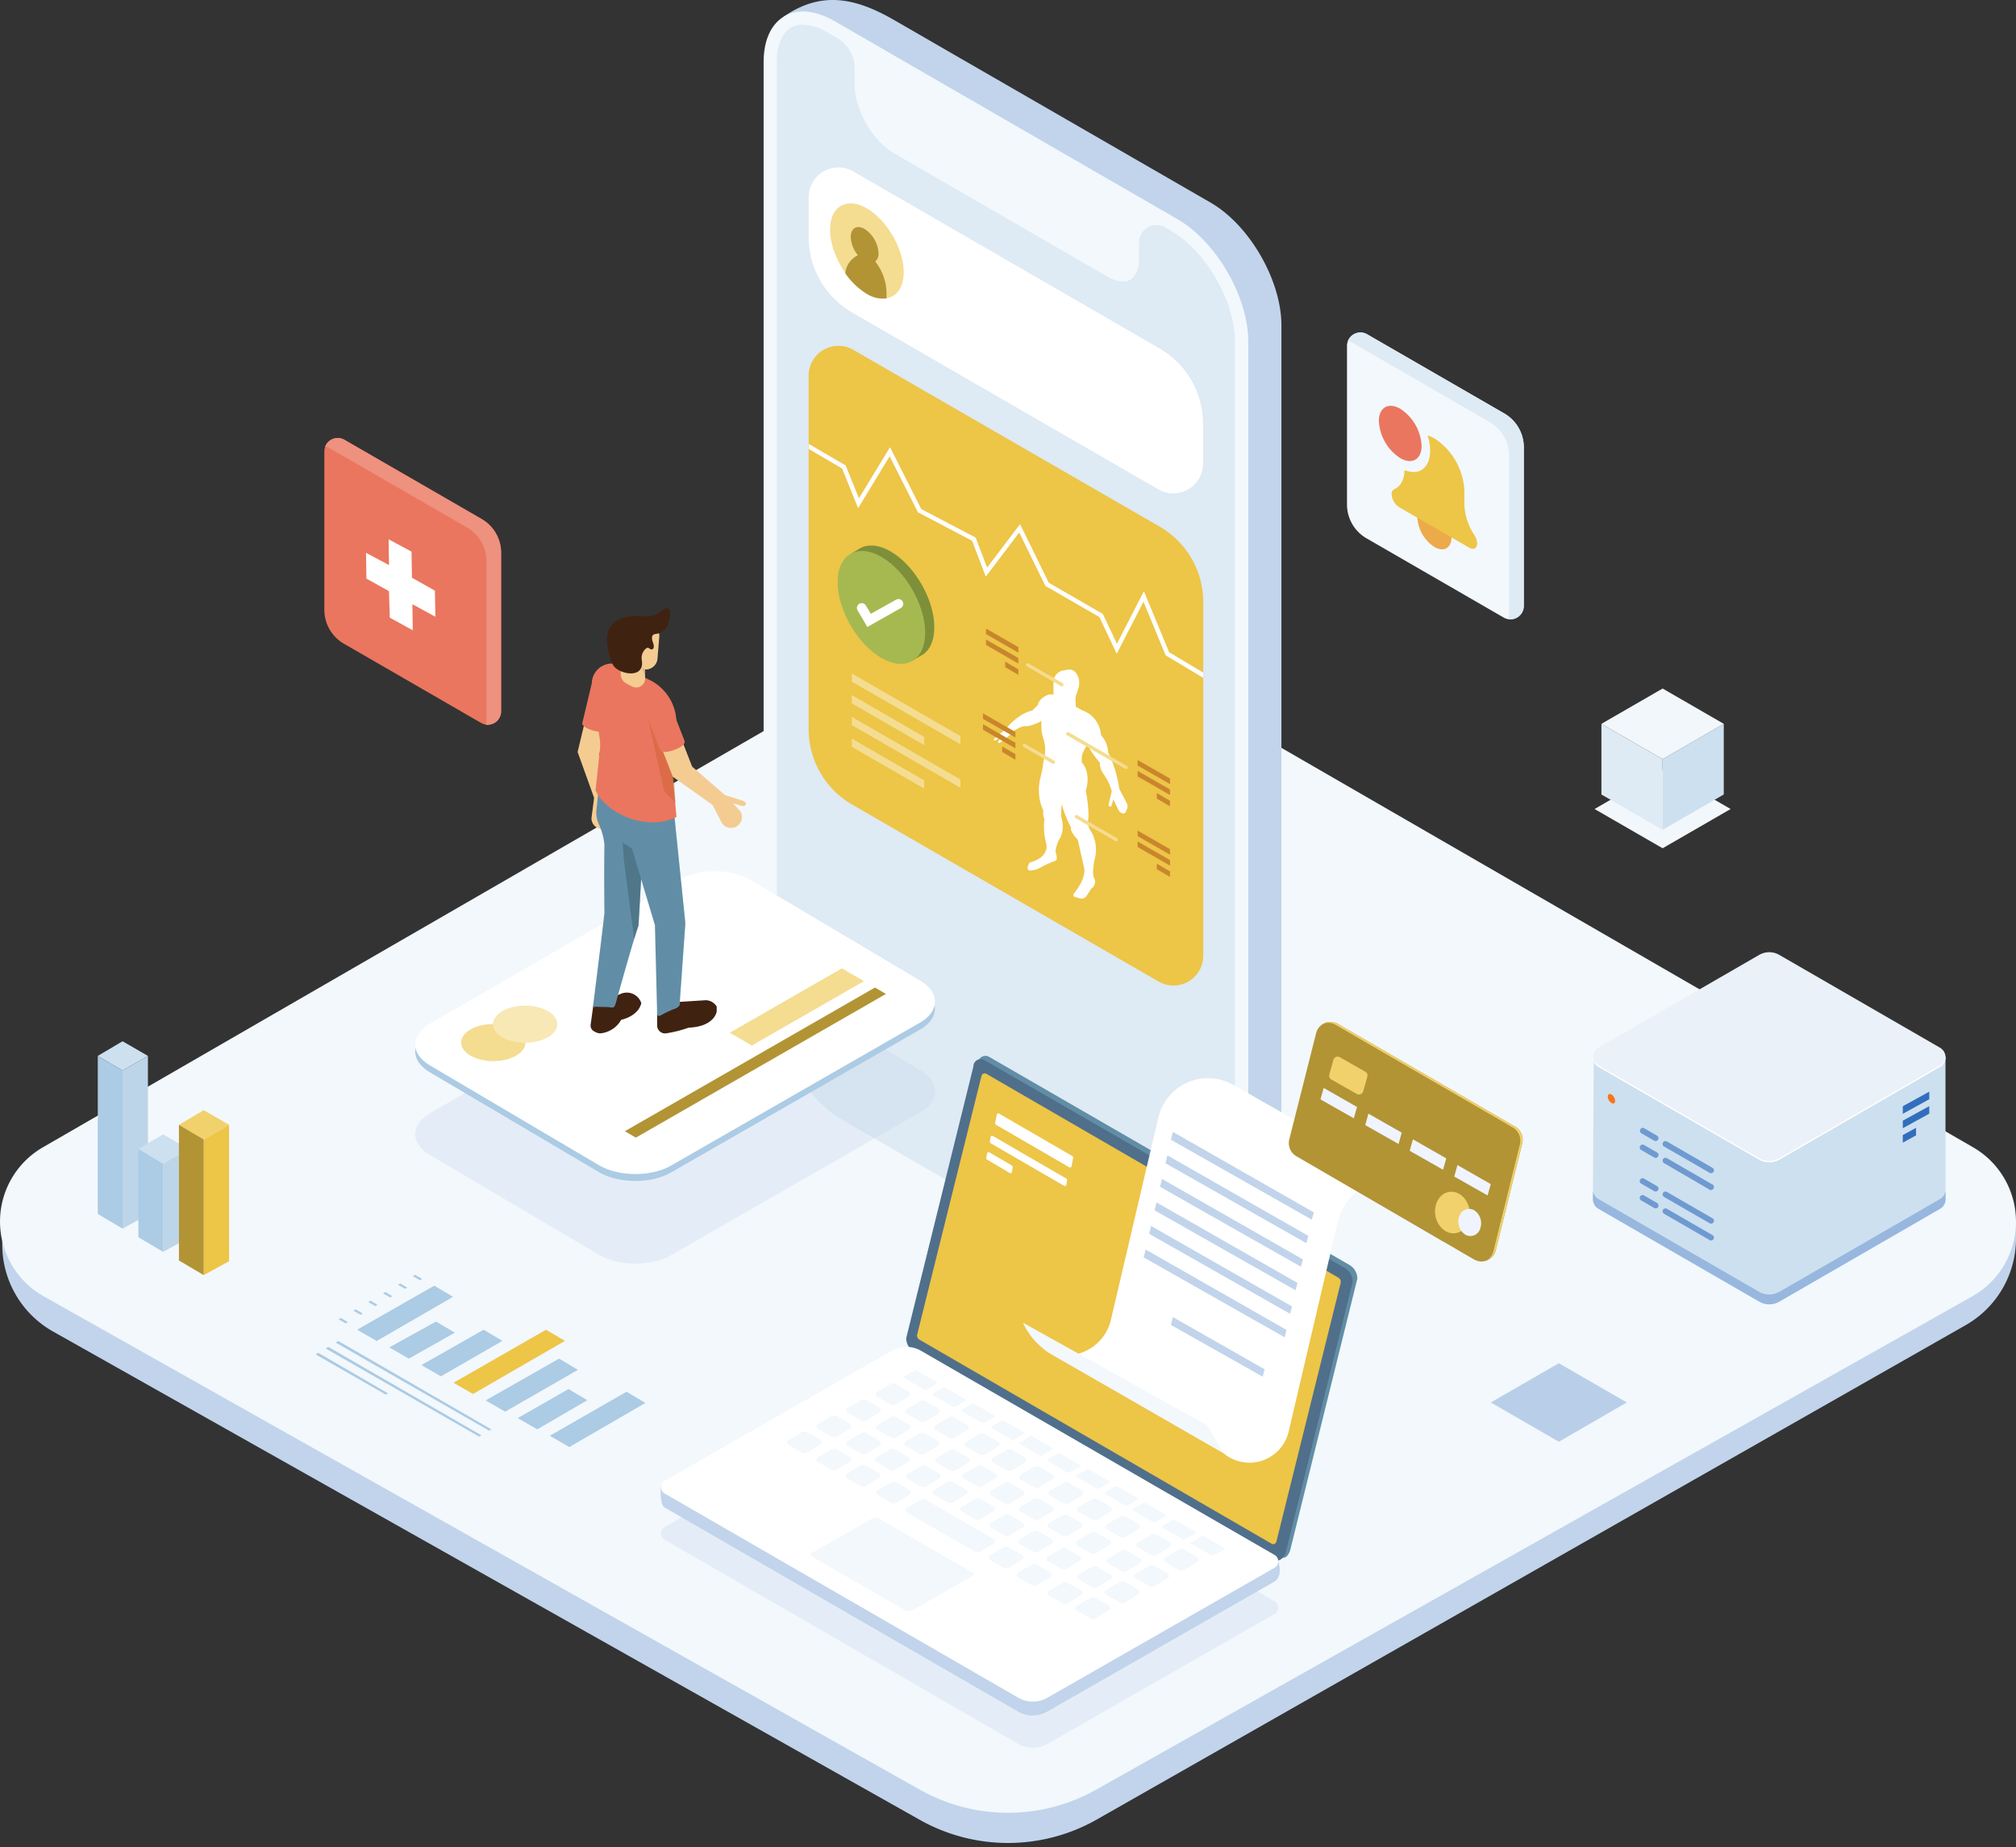 <svg width="524" height="480" fill="none" xmlns="http://www.w3.org/2000/svg"><rect width="100%" height="100%" fill="#333333" stroke="none"/><path d="M285.37 210.031L524 317.684v4.168a25.914 25.914 0 01-13.088 22.521L284.928 472.927a46.742 46.742 0 01-45.856 0L13.752 346.003a25.919 25.919 0 01-13.17-22.614v-1.059l238.071-112.299a46.782 46.782 0 0146.717 0z" fill="#C1D4EB"/><path d="M285.37 166.806l227.486 131.349a22.288 22.288 0 01-.21 38.718L284.928 465.078a46.696 46.696 0 01-45.856 0L11.353 336.873A22.285 22.285 0 01.004 317.575a22.292 22.292 0 0111.14-19.42L238.64 166.806a46.773 46.773 0 0146.729 0z" fill="#F2F8FC"/><path d="M203.684 4.343l-1.292 6.393c-1.561 1.082-1.689 8.08-1.689 9.979l2.038 242.414c0 11.644 6.125 20.226 16.244 26.072l86.681 51.131c1.444.815 3.179 4.599 4.751 4.052l8.233 1.712a21.524 21.524 0 0010.448-7.869 21.526 21.526 0 003.968-12.463V84.526c0-11.644-8.28-26.037-18.399-31.87L232.469 5.25c-10.235-5.927-19.073-7.639-28.785-.908z" fill="#C1D4EB"/><path d="M216.89 5.472c-10.13-5.822-18.41-1.06-18.41 10.632v245.825c0 11.645 8.28 26.037 18.41 31.883l89.173 51.48c10.12 5.822 18.399 1.06 18.399-10.631V88.835c0-11.645-8.279-26.037-18.399-31.871L216.89 5.472z" fill="#F2F8FC"/><path d="M204.009 8.583a5.73 5.73 0 014.658-2.154c2.291.11 4.517.808 6.462 2.026l2.457 1.42a9.101 9.101 0 014.542 7.872v4.227c0 6.579 4.658 14.66 10.363 17.944l55.37 31.976a8.292 8.292 0 004.005 1.257 3.497 3.497 0 002.923-1.339 7.406 7.406 0 001.293-4.658v-4.168c0-.79.207-1.567.602-2.252a4.502 4.502 0 013.902-2.247 4.49 4.49 0 012.249.61l1.468.85c9.175 5.298 16.674 18.293 16.674 28.89v245.825a11.934 11.934 0 01-2.084 7.523 5.723 5.723 0 01-4.658 2.154 13.398 13.398 0 01-6.462-2.026l-89.174-51.48c-9.036-5.229-16.674-18.457-16.674-28.902V16.105c-.163-2.67.57-5.317 2.084-7.522z" fill="#DEEAF4"/><path opacity=".3" d="M155.676 326.091c5.135 3.028 13.542 3.074 18.712.116l64.743-37.169c5.159-2.957 5.194-7.871.07-10.91l-44.016-26.131c-5.123-3.039-13.519-3.085-18.631-.116l-64.766 37.39c-5.159 2.981-5.182 7.884 0 10.911l43.888 25.909z" fill="#C1D4EB"/><path d="M432.149 220.44l-17.688-10.2 17.688-10.213 17.676 10.213-17.676 10.2z" fill="#F2F7FB"/><path opacity=".3" d="M405.168 374.672l17.677-10.212-17.677-10.2-17.688 10.2 17.688 10.212z" fill="#326EBD"/><path opacity=".3" d="M231.783 363.051l-59.026 33.769a1.912 1.912 0 000 3.319l91.91 53.064a7.627 7.627 0 007.592 0l59.026-33.769a1.925 1.925 0 000-3.331l-91.91-53.04a7.655 7.655 0 00-7.592-.012z" fill="#C1D4EB"/><path d="M350.113 89.86v41.245a10.152 10.152 0 005.077 8.792l35.69 20.611c.53.298 1.128.451 1.736.448a3.495 3.495 0 003.47-3.464v-41.233c0-1.784-.469-3.537-1.361-5.082a10.158 10.158 0 00-3.716-3.722l-35.691-20.599a3.49 3.49 0 00-4.726 1.281 3.496 3.496 0 00-.479 1.724z" fill="#F2F8FC"/><path d="M391.01 107.455l-35.69-20.6a3.491 3.491 0 00-4.984 1.782c.409.075.802.216 1.164.42l35.679 20.61a10.13 10.13 0 015.077 8.792v41.209a3.5 3.5 0 01-.221 1.223 3.496 3.496 0 003.682-1.986c.21-.455.32-.948.323-1.449v-41.198a10.168 10.168 0 00-5.03-8.803z" fill="#DEEAF4"/><path d="M368.395 134.448a9.852 9.852 0 004.436 7.697c2.457 1.42 4.448.267 4.448-2.562a9.788 9.788 0 00-4.448-7.697c-2.445-1.421-4.436-.268-4.436 2.562z" fill="#ECAA4A"/><path d="M365.052 122.15c3.761 1.56 6.672-.501 6.672-5.019a13.156 13.156 0 00-.664-3.983 8.53 8.53 0 011.77.769 17.216 17.216 0 017.779 13.473v3.575a15.647 15.647 0 002.655 8.151c.414.626.648 1.356.675 2.107 0 1.235-.862 1.735-1.933 1.165l-18.34-10.585a4.304 4.304 0 01-1.945-3.365 1.29 1.29 0 01.699-1.316c1.63-.745 2.632-2.515 2.632-4.972z" fill="#EDC547"/><path d="M358.395 109.435a12.292 12.292 0 001.627 5.473 12.294 12.294 0 003.927 4.145c3.074 1.77 5.554.338 5.554-3.202a12.26 12.26 0 00-5.554-9.63c-3.063-1.77-5.554-.326-5.554 3.214z" fill="#EA765F"/><path d="M210.184 51.271v10.34a22.684 22.684 0 0011.318 19.62l79.555 45.927a7.74 7.74 0 0011.644-6.707v-10.305a22.652 22.652 0 00-11.318-19.61l-79.555-45.972a7.743 7.743 0 00-11.644 6.707z" fill="#fff"/><path d="M225.322 54.148c-5.264-3.04-9.572-.548-9.572 5.53 0 6.08 4.308 13.543 9.572 16.594 5.263 3.05 9.571.547 9.571-5.531 0-6.079-4.366-13.543-9.571-16.593z" fill="#F4DC91"/><path d="M222.991 66.326a7.947 7.947 0 01-1.863-4.727c0-2.33 1.618-3.237 3.598-2.096a8.077 8.077 0 013.621 6.264 2.73 2.73 0 01-.85 2.201 13.545 13.545 0 012.935 8.408v1.164a7.85 7.85 0 01-5.124-1.164 18.631 18.631 0 01-5.601-5.357 5.83 5.83 0 013.284-4.693z" fill="#B29435"/><path d="M112.868 334.113L92.84 345.56l5.065 2.923 19.854-11.47-4.891-2.9zm-4.97-2.828l-.617.338 1.875 1.083.559-.35-1.817-1.071zm-3.855 2.246l-.617.338 1.863 1.071.559-.337-1.805-1.072zm-3.867 2.237l-.617.337 1.874 1.083.548-.349-1.805-1.071zm-3.852 2.248l-.617.337 1.863 1.083.56-.349-1.806-1.071zm-3.867 2.246l-.617.337 1.863 1.072.559-.338-1.805-1.071zm-3.867 2.236l-.606.349 1.864 1.072.558-.35-1.816-1.071zm24.747.932l-12.146 6.719 5.066 2.922 11.97-6.742-4.89-2.899zm12.353 2.131l-16.163 9.187 5.077 2.923 15.976-9.211-4.89-2.899z" fill="#ACCBE4"/><path d="M141.932 345.561l-24.057 13.775 5.065 2.923 23.895-13.799-4.903-2.899z" fill="#EDC547"/><path d="M147.767 360.979l-13.205 7.545 5.077 2.923 13.019-7.569-4.891-2.899zm15.082.697l-19.935 11.435 5.065 2.934 19.773-11.458-4.903-2.911zm-17.537-8.606l-19.085 10.853 5.065 2.934 18.922-10.876-4.902-2.911zm-57.387-4.588l39.813 22.987-.594.337-39.882-22.904.663-.42zm-2.605 1.538l39.824 22.986-.606.337-39.905-22.928.687-.395zm-2.598 1.537l18.142 10.538-.605.326-18.236-10.457.7-.407z" fill="#ACCBE4"/><path d="M210.184 97.627v91.863a22.646 22.646 0 0011.365 19.632l79.554 45.926a7.727 7.727 0 007.767.034 7.736 7.736 0 003.878-6.729v-91.887a22.65 22.65 0 00-11.319-19.609l-79.601-45.926a7.742 7.742 0 00-11.644 6.696z" fill="#EDC547"/><path d="M312.713 176.134v-1.363l-8.826-5.263-6.568-15.871-7.01 13.647-3.668-7.744-.151-.081-13.892-8.023-7.464-15.231-8.57 11.295-2.97-7.79-14.136-7.418-8.128-16.081-8.081 13.287-3.447-8.547-9.572-5.578v1.327l8.652 5.054 4.157 10.305 8.198-13.472 7.359 14.555 14.078 7.395 3.552 9.315 8.687-11.458 6.8 13.857 14.043 8.116 4.507 9.525 6.951-13.519 5.753 13.927 9.746 5.834z" fill="#fff"/><path d="M221.406 175.004l9.409 5.426 9.409 5.427 9.408 5.426v2.142l-9.408-5.426-9.409-5.426-9.409-5.427v-2.142zm0 5.637l9.409 5.426 9.409 5.426v2.154l-9.409-5.426-9.409-5.426v-2.154zm0 5.646l9.409 5.426 9.409 5.427 9.408 5.426v2.154l-9.408-5.426-9.409-5.426-9.409-5.427v-2.154zm0 5.649l9.409 5.426 9.409 5.426v2.154l-9.409-5.426-9.409-5.426v-2.154z" fill="#F4DC91"/><path d="M281.214 198.178s2.48 2.329 1.013 7.312c0 0 1.165 5.718.466 8.454.16.778.476 1.515.932 2.166a9.47 9.47 0 01.838 7.441s-.769 3.563 0 4.774a2.087 2.087 0 01-.838 2.609l-1.165 1.828a1.671 1.671 0 01-.885.687 1.647 1.647 0 01-.978 0l-1.083-.338a.517.517 0 01-.468-.29.516.516 0 01.049-.548c1.164-1.421 3.097-4.379 2.713-6.614l-1.677-7.453s-2.189-2.259-1.711-3.051c0 0-3.692-6.986-2.935-10.829l5.729-6.148z" fill="#fff"/><path d="M271.165 198.178a25.34 25.34 0 01-.641 3.563 12.942 12.942 0 00-.337 5.624c.156 1.116.486 2.2.978 3.214 0 0-.128 1.84.314 2.224a17.096 17.096 0 00.513 6.672s.78 3.179-4.064 4.588a.899.899 0 00-.594.583l-.233.791a.602.602 0 00.348.737.597.597 0 00.292.044 6.168 6.168 0 002.935-.885 29.81 29.81 0 013.668-1.654s.757 0 0-2.422a9.027 9.027 0 011.036-3.237s1.572-2.096.431-5.822c0 0 0-5.59.885-6.568l-5.531-7.452z" fill="#fff"/><path d="M270.652 182.946a2.496 2.496 0 011.221-2.148 2.498 2.498 0 012.471-.041l7.173 3.959c.538.305.984.746 1.294 1.281a3.49 3.49 0 01.476 1.758l-.175 3.063a8.58 8.58 0 01-1.083 3.691l-.326.594a4.156 4.156 0 00-.536 2.329l.093 1.746-6.136 5.613-3.959-6.579.326-1.63a8.97 8.97 0 000-3.494c-.105-.489-.198-.931-.245-1.036a8.235 8.235 0 01-.559-2.993l-.035-6.113z" fill="#fff"/><path d="M281.516 184.67a7.33 7.33 0 013.26 2.503 7.33 7.33 0 011.397 3.866 7.142 7.142 0 011.864 4.495 31.86 31.86 0 012.887 9.455l1.98 3.797a1.792 1.792 0 010 1.525l-.268.629a.732.732 0 01-.862.431 1.652 1.652 0 01-1.036-.827l-1.374-2.83-.431 1.572a.397.397 0 01-.201.253.406.406 0 01-.323.027.4.4 0 01-.268-.478l.804-3.365v-.21a13.905 13.905 0 00-1.828-3.959l-.559-.815a6.07 6.07 0 01-.687-2.096v-.466s-3.936-4.32-3.703-6.905l-.652-6.602zm-9.687-3.832s-1.851.838-2.026 2.329l-1.525 1.502s-3.342.466-6.824 4.751l-3.016 2.538a.293.293 0 00-.093.326.28.28 0 00.078.105.29.29 0 00.365.012l1.688-1.246-.99 1.42a.318.318 0 00.093.455.318.318 0 00.361 0c.664-.489 2.97-2.201 3.063-2.714 0 0 2.142-1.746 3.796-1.606a1.92 1.92 0 00.722-.082c1.001-.268 3.354-1.001 3.493-1.828l.815-5.962zm2.757 5.74l1.071-.326 2.83.094 1.164-2.05-.174-3.796h-4.891v6.078z" fill="#fff"/><path d="M273.809 177.322v4.786a.914.914 0 00.454.791 2 2 0 001.572.175l2.527-.745a1.684 1.684 0 001.165-1.083l.756-2.329a4.481 4.481 0 00-.582-4.006 2.195 2.195 0 00-2.177-.896l-1.165.221a3.072 3.072 0 00-2.55 3.086z" fill="#fff"/><path opacity=".4" d="M277.57 188.535c-1.013-.594-1.851-.117-1.851 1.059a4.14 4.14 0 001.851 3.214c1.025.583 1.852.105 1.852-1.071a4.076 4.076 0 00-1.852-3.202z" fill="#fff"/><path opacity=".4" d="M277.567 189.327c-.641-.373-1.165-.058-1.165.687a2.629 2.629 0 001.165 2.038c.652.372 1.164.07 1.164-.676a2.624 2.624 0 00-1.164-2.049z" fill="#fff"/><path opacity=".4" d="M277.567 190.014c-.303-.174-.559 0-.559.326a1.247 1.247 0 00.559.978c.314.187.57 0 .57-.326a1.248 1.248 0 00-.169-.556 1.246 1.246 0 00-.401-.422zm2.097 20.041c-1.013-.583-1.852-.105-1.852 1.071a4.154 4.154 0 001.852 3.214c1.025.582 1.851.105 1.851-1.072a4.112 4.112 0 00-1.851-3.213z" fill="#fff"/><path opacity=".4" d="M279.664 210.835c-.64-.373-1.164-.07-1.164.687.023.406.141.802.342 1.156.203.353.484.656.822.882.653.372 1.165.07 1.165-.676a2.602 2.602 0 00-1.165-2.049z" fill="#fff"/><path opacity=".4" d="M279.664 211.546c-.302-.175-.559 0-.559.326.011.195.067.385.165.555.096.17.231.314.394.423.315.186.571 0 .571-.326a1.233 1.233 0 00-.571-.978zm-5.855-15.336c-.943-.548-1.711-.105-1.711.978a3.758 3.758 0 001.711 2.946c.932.547 1.7.105 1.7-.978a3.771 3.771 0 00-1.7-2.946z" fill="#fff"/><path opacity=".4" d="M273.806 196.919c-.606-.338-1.083 0-1.083.628a2.328 2.328 0 001.083 1.875c.593.338 1.083.058 1.083-.629a2.423 2.423 0 00-1.083-1.874z" fill="#fff"/><path opacity=".4" d="M273.809 197.572c-.291-.163-.524 0-.524.303a1.168 1.168 0 00.524.897c.28.163.513 0 .513-.303a1.168 1.168 0 00-.513-.897zm2.257-21.159c-.71-.408-1.304-.07-1.304.757a2.88 2.88 0 001.304 2.247c.722.419 1.304.082 1.304-.745a2.879 2.879 0 00-1.304-2.259z" fill="#fff"/><path opacity=".4" d="M276.065 176.96c-.454-.268-.827 0-.827.477a1.826 1.826 0 00.827 1.432c.454.268.827 0 .827-.477a1.859 1.859 0 00-.827-1.432z" fill="#fff"/><path opacity=".4" d="M276.068 177.461c-.221-.128-.396 0-.396.221a.88.88 0 00.396.699c.221.116.396 0 .396-.233a.875.875 0 00-.396-.687z" fill="#fff"/><path d="M275.995 178.358a.535.535 0 01-.221-.059l-8.931-5.158a.409.409 0 01-.205-.264.406.406 0 01-.007-.17.414.414 0 01.06-.16.436.436 0 01.108-.133.415.415 0 01.486-.03l8.931 5.147a.447.447 0 01.209.498.45.45 0 01-.43.329zm16.688 21.449a.496.496 0 01-.21 0l-15.138-8.733a.448.448 0 01-.207-.269.444.444 0 01.65-.5l15.138 8.734a.435.435 0 01.212.267.443.443 0 01-.049.338.436.436 0 01-.176.134c-.07.029-.146.038-.22.029zm-2.551 18.816a.404.404 0 01-.221-.069l-10.352-5.939a.438.438 0 01-.212-.268.44.44 0 01.163-.468.426.426 0 01.327-.088.448.448 0 01.164.055l10.352 5.986a.447.447 0 01.209.498.443.443 0 01-.43.328v-.035zm-16.324-20.108a.37.37 0 01-.221-.058l-7.569-4.367a.416.416 0 01-.129-.111.4.4 0 01-.083-.323.422.422 0 01.061-.16.448.448 0 01.108-.133.464.464 0 01.153-.079.433.433 0 01.333.049l7.569 4.355a.444.444 0 01.151.606.428.428 0 01-.373.221z" fill="#F4DC91"/><path d="M295.699 197.502l8.408 4.821v1.444l-8.408-4.821v-1.444zm0 2.828l8.408 4.821v1.444l-8.408-4.821v-1.444zm4.985 5.766l3.423 2.003v1.432l-3.423-1.991v-1.444zm-45.18-20.705l8.419 4.82v1.433l-8.419-4.821v-1.432zm0 2.818l8.419 4.832v1.433l-8.419-4.821v-1.444zm4.98 5.775l3.435 1.992v1.443l-3.435-2.002v-1.433zm-4.203-30.636l8.408 4.82v1.444l-8.408-4.832v-1.432zm0 2.83l8.408 4.821v1.443l-8.408-4.832v-1.432zm4.996 5.763l3.412 2.003v1.433l-3.412-1.992v-1.444zm34.422 43.913l8.408 4.82v1.444l-8.408-4.832v-1.432zm0 2.83l8.408 4.82v1.444l-8.408-4.832v-1.432zm4.985 5.763l3.423 2.003v1.432l-3.423-1.991v-1.444z" fill="#C9862C"/><path d="M221.534 144.333l-.198-.535 1.98-1.165.186-.116.221-.128c2.038-1.025 4.751-.815 7.744.908 6.253 3.61 11.377 12.483 11.377 19.703 0 3.493-1.165 5.996-3.168 7.219l-.163.093-2.759 1.607-.792-.873a10.971 10.971 0 01-4.472-1.514c-6.253-3.61-11.376-12.483-11.376-19.702a9.8 9.8 0 011.42-5.497z" fill="#7D9039"/><path d="M229.091 144.718c-6.253-3.61-11.376-.653-11.376 6.567 0 7.22 5.123 16.093 11.376 19.702 6.254 3.61 11.377.652 11.377-6.567 0-7.22-5.123-16.093-11.377-19.702z" fill="#A6B951"/><path d="M225.436 162.941l8.722-4.937a1.237 1.237 0 00.577-.76 1.246 1.246 0 00-1.835-1.394l-6.556 3.668-1.28-2.155a1.248 1.248 0 00-2.285.288c-.087.319-.046.659.119.947l2.538 4.343z" fill="#fff"/><path d="M505.673 311.349v-36.82l-91.432.839-.21 36.167v.059c.004.498.14.987.393 1.417.254.429.617.783 1.051 1.028l41.769 24.116a5.208 5.208 0 005.24 0l41.768-24.116a2.84 2.84 0 001.421-2.69z" fill="#CDE0EF"/><path d="M505.673 309.266a2.834 2.834 0 01-1.421 2.329l-41.768 24.115a5.26 5.26 0 01-5.24 0l-41.769-24.115a2.857 2.857 0 01-1.432-2.225v2.329a2.834 2.834 0 001.444 2.446l41.768 24.115a5.205 5.205 0 005.24 0l41.769-24.115a2.847 2.847 0 001.108-1.148 2.86 2.86 0 00.313-1.565l-.012-2.166z" fill="#98B7DE"/><path d="M457.244 248.156l-41.768 24.115a2.877 2.877 0 000 4.984l41.768 24.116a5.268 5.268 0 005.24 0l41.769-24.116a2.884 2.884 0 001.045-1.056 2.884 2.884 0 00-1.045-3.928l-41.769-24.115a5.257 5.257 0 00-5.24 0z" fill="#EAF1F8"/><path d="M504.252 276.882l-41.769 24.115a5.26 5.26 0 01-5.24 0l-41.769-24.115a2.856 2.856 0 01-1.432-2.329 2.855 2.855 0 001.432 2.678l41.769 24.116a5.272 5.272 0 005.24 0l41.769-24.116a2.882 2.882 0 001.432-2.678 2.856 2.856 0 01-1.432 2.329z" fill="#fff"/><path d="M418.849 284.426c-.524-.302-.954 0-.954.559a2.123 2.123 0 00.954 1.654c.524.303.955.058.955-.548a2.14 2.14 0 00-.955-1.665z" fill="#FC7318"/><path d="M501.456 283.693l-6.882 3.785v1.968l6.882-3.785v-1.968zm0 3.762l-6.882 3.773v1.968l6.882-3.785v-1.956zm-3.435 5.635l-3.447 1.886v1.968l3.447-1.898v-1.956z" fill="#326EBD"/><path d="M430.332 296.527a.848.848 0 01-.373-.094l-3.389-1.956a.757.757 0 01.757-1.304l3.377 1.956a.748.748 0 01.36.844.749.749 0 01-.732.554zm14.404 8.348a.723.723 0 01-.373-.093l-11.842-6.835a.76.76 0 01-.28-1.025.743.743 0 011.025-.28l11.842 6.836a.742.742 0 01.36.844.743.743 0 01-.732.553zm-14.406-3.972a.712.712 0 01-.372-.105l-3.389-1.956a.746.746 0 01.189-1.37.743.743 0 01.568.078l3.377 1.944a.747.747 0 01.28 1.025.766.766 0 01-.653.384zm14.408 8.362a.71.71 0 01-.373-.105l-11.842-6.882a.75.75 0 01.174-1.376.75.75 0 01.571.072l11.842 6.847a.745.745 0 01.28 1.024.775.775 0 01-.269.299.78.78 0 01-.383.121zm-14.406.373a.722.722 0 01-.372-.093l-3.389-1.957a.751.751 0 01-.348-.456.755.755 0 01.536-.918.753.753 0 01.569.07l3.377 1.957a.746.746 0 01.088 1.247.747.747 0 01-.461.15zm14.406 8.359a.719.719 0 01-.373-.104l-11.842-6.836a.75.75 0 01.174-1.376.75.75 0 01.571.072l11.842 6.835a.745.745 0 01.28 1.025.761.761 0 01-.652.384zm-14.408-3.98a.721.721 0 01-.372-.105l-3.389-1.957a.746.746 0 01-.267-1.024.747.747 0 011.024-.268l3.377 1.956a.747.747 0 01-.373 1.398zm14.406 8.347a.71.71 0 01-.373-.105l-11.842-6.835a.755.755 0 01-.28-1.025.77.77 0 01.194-.22.755.755 0 01.831-.048l11.842 6.836a.752.752 0 01.36.844.743.743 0 01-.732.553z" fill="#6F9AD1"/><path d="M38.448 274.401l-6.59-3.807-6.44 3.807 6.44 3.808 6.59-3.808z" fill="#CDE0EF"/><path d="M38.45 274.4v41.28l-6.59 3.598v-41.07l6.59-3.808z" fill="#BDD5E9"/><path d="M25.418 274.4v41.07l6.44 3.808v-41.07l-6.44-3.808z" fill="#ACCBE4"/><path d="M48.999 298.587l-6.602-3.808-6.428 3.808 6.428 3.808 6.602-3.808z" fill="#CDE0EF"/><path d="M49 298.586v23.137l-6.602 3.599v-22.928l6.603-3.808z" fill="#BDD5E9"/><path d="M35.969 298.586v22.928l6.428 3.808v-22.928l-6.428-3.808z" fill="#ACCBE4"/><path d="M59.538 292.31l-6.59-3.808-6.44 3.808 6.44 3.807 6.59-3.807z" fill="#F1D16C"/><path d="M59.54 292.311v35.445l-6.59 3.61v-35.248l6.59-3.807z" fill="#EDC547"/><path d="M46.508 292.31v35.248l6.44 3.808v-35.248l-6.44-3.808z" fill="#B29435"/><path d="M350.741 328.722l-93.668-54.088a1.918 1.918 0 00-1.9.008 1.909 1.909 0 00-.952 1.645l-17.467 70.589a4.114 4.114 0 002.061 3.575l93.68 54.088c1.257.734 2.247.117 2.841-1.641l17.466-70.601a4.127 4.127 0 00-2.061-3.575z" fill="#618EA6"/><path d="M349.53 329.526l-93.667-54.03a1.89 1.89 0 00-1.902-.005 1.89 1.89 0 00-.951 1.646l-17.467 70.601a4.128 4.128 0 002.061 3.575l93.68 54.03c1.257.733 2.433-.687 2.841-1.642l17.466-70.6a4.139 4.139 0 00-2.061-3.575z" fill="#506F8A"/><path d="M347.89 332.041l-91.513-52.983a.86.86 0 00-1.088.184.878.878 0 00-.182.352l-16.709 67.188a1.24 1.24 0 00.062.77c.103.242.281.446.508.581l91.537 53.029a.857.857 0 001.077-.189.876.876 0 00.181-.347l16.698-67.235a1.237 1.237 0 00-.571-1.35z" fill="#EDC547"/><path d="M231.782 354.678l-60.027 31.627s-.338 4.657.943 5.426l91.91 53.064a7.627 7.627 0 007.592 0l59.026-33.769c2.445-1.526.966-5.438.966-5.438l-92.818-50.91a7.628 7.628 0 00-3.796-1.014 7.628 7.628 0 00-3.796 1.014z" fill="#C1D4EB"/><path d="M231.783 351.034l-59.026 33.769a1.902 1.902 0 00-.964 1.659 1.902 1.902 0 00.964 1.659l91.91 53.064a7.656 7.656 0 007.592 0l59.026-33.769a1.93 1.93 0 00.963-1.665 1.922 1.922 0 00-.963-1.665l-91.91-53.064a7.617 7.617 0 00-7.592.012z" fill="#fff"/><path d="M226.555 394.724l-15.557 8.861a.511.511 0 00-.256.437.5.5 0 00.256.437l24.221 13.973a2.011 2.011 0 002.003 0l15.557-8.896a.5.5 0 000-.874l-24.221-13.973a2.015 2.015 0 00-2.003.035zm11.736-38.532l5.089 2.935a.325.325 0 01.111.11.31.31 0 010 .303.319.319 0 01-.111.111l-2.527 1.455a.656.656 0 01-.652 0l-5.089-2.934a.308.308 0 01-.151-.262.308.308 0 01.151-.262l2.527-1.456a.632.632 0 01.652 0zm7.452 4.436l5.089 2.935a.301.301 0 010 .524l-2.527 1.455a.656.656 0 01-.652 0l-5.089-2.934a.313.313 0 01-.109-.422.313.313 0 01.109-.114l2.527-1.444a.655.655 0 01.652 0zm7.524 4.203l5.077 2.935a.301.301 0 010 .524l-2.527 1.455a.656.656 0 01-.652 0l-5.089-2.934a.313.313 0 01-.109-.421.309.309 0 01.109-.115l2.527-1.444a.674.674 0 01.664 0zm7.661 4.344l5.147 2.97a.29.29 0 010 .524l-2.527 1.455a.624.624 0 01-.652 0l-5.088-2.934a.31.31 0 01-.111-.111.298.298 0 010-.303.316.316 0 01.111-.11l2.526-1.456a.623.623 0 01.594-.035zm7.405 4.135l5.089 2.934a.325.325 0 01.11.111.3.3 0 01-.11.413l-2.527 1.456a.655.655 0 01-.652 0l-5.089-2.934a.303.303 0 010-.536l2.527-1.444a.655.655 0 01.652 0zm7.197 4.424l5.088 2.935a.301.301 0 010 .524l-2.527 1.432a.655.655 0 01-.652 0l-5.088-2.934a.3.3 0 010-.524l2.526-1.456a.654.654 0 01.653.023zm7.535 4.158l5.088 2.934a.3.3 0 010 .524l-2.527 1.456a.652.652 0 01-.652 0l-5.088-2.934a.3.3 0 010-.524l2.527-1.456a.655.655 0 01.652 0zm7.464 4.412l5.077 2.946a.294.294 0 01.165.262.292.292 0 01-.165.262l-2.526 1.444a.655.655 0 01-.653 0l-5.088-2.934a.297.297 0 01-.151-.262.3.3 0 01.151-.262l2.527-1.456a.674.674 0 01.663 0zm7.254 4.309l5.089 2.934a.325.325 0 01.11.114.321.321 0 010 .308.325.325 0 01-.11.114l-2.527 1.444a.655.655 0 01-.652 0l-5.088-2.935a.301.301 0 010-.524l2.526-1.455a.656.656 0 01.652 0zm7.695 4.436l5.089 2.934a.304.304 0 010 .524l-2.573 1.456a.655.655 0 01-.652 0l-5.089-2.935a.304.304 0 010-.524l2.527-1.455a.648.648 0 01.698 0zm7.478 4.192l5.089 2.934a.319.319 0 01.111.111.307.307 0 010 .302.319.319 0 01-.111.111l-2.527 1.456a.674.674 0 01-.664 0l-5.077-2.9a.285.285 0 01-.119-.107.286.286 0 010-.31.292.292 0 01.119-.107l2.527-1.455a.65.65 0 01.652-.035zm-85.006-37.519l3.494-2.026a1.452 1.452 0 011.443 0l3.366 1.945a.73.73 0 01.255.263.73.73 0 010 .708.73.73 0 01-.255.263l-3.354 2.049a1.408 1.408 0 01-1.467 0l-3.493-1.991a.708.708 0 01-.239-.955.705.705 0 01.25-.256zm7.711 4.439l3.493-2.015a1.444 1.444 0 011.456 0l3.365 1.945a.727.727 0 010 1.234l-3.342 2.049a1.431 1.431 0 01-1.479 0l-3.493-1.991a.704.704 0 01-.349-.611.7.7 0 01.094-.352.696.696 0 01.255-.259zm7.498 4.203l3.493-2.015a1.422 1.422 0 011.444 0l3.365 1.945a.723.723 0 010 1.234l-3.353 2.049a1.402 1.402 0 01-1.468 0l-3.493-1.991a.7.7 0 01-.342-.615.699.699 0 01.354-.607zm7.965 4.343l3.493-2.027c.22-.125.469-.192.722-.192s.502.067.722.192l3.365 1.945c.11.062.199.151.262.261a.708.708 0 01-.262.973l-3.377 2.108a1.407 1.407 0 01-1.467 0l-3.493-1.991a.695.695 0 01-.278-.27.705.705 0 01.019-.746.707.707 0 01.294-.253zm7.023 4.121l3.493-2.014a1.422 1.422 0 011.444 0l3.365 1.945c.11.061.2.151.262.26a.692.692 0 01.097.357.692.692 0 01-.097.357.689.689 0 01-.262.26l-3.353 2.049a1.408 1.408 0 01-1.467 0l-3.494-1.991a.696.696 0 01-.252-.262.7.7 0 01.007-.703.699.699 0 01.257-.258zm7.137 4.414l3.435-2.014a1.418 1.418 0 011.456 0l3.365 1.933a.715.715 0 01.347.617.722.722 0 01-.347.617l-3.342 2.061a1.452 1.452 0 01-1.479 0l-3.493-1.98a.719.719 0 01.058-1.234zm7.615 4.18l3.493-2.014c.219-.13.468-.197.722-.197.254 0 .503.067.722.197l3.377 1.944a.726.726 0 01.255.972.73.73 0 01-.255.263l-3.342 2.049a1.425 1.425 0 01-1.479 0l-3.493-1.991a.706.706 0 01-.348-.611.706.706 0 01.348-.612zm7.464 4.227l3.494-2.015a1.42 1.42 0 011.444 0l3.365 1.945a.73.73 0 01.255.263.733.733 0 010 .708.73.73 0 01-.255.263l-3.354 2.061a1.433 1.433 0 01-1.467 0l-3.493-1.979a.718.718 0 01.011-1.246zm7.338 4.496l3.435-2.015a1.485 1.485 0 011.455 0l3.366 1.945a.714.714 0 01.255.963.714.714 0 01-.255.26l-3.342 2.061c-.225.13-.48.2-.74.2a1.48 1.48 0 01-.739-.2l-3.493-1.991a.737.737 0 01-.237-.274.735.735 0 01.034-.699.703.703 0 01.261-.25zm7.987 4.716l3.494-2.026a1.453 1.453 0 011.444 0l3.365 1.944a.73.73 0 01.255.263.733.733 0 010 .708.726.726 0 01-.255.264l-3.354 2.049c-.222.132-.475.2-.733.2-.259 0-.511-.068-.734-.2l-3.493-1.991a.708.708 0 01-.239-.955.705.705 0 01.25-.256zm7.218 3.889l3.493-2.015a1.424 1.424 0 011.455 0l3.366 1.933a.726.726 0 01.255.972.73.73 0 01-.255.263l-3.342 2.061c-.225.13-.48.2-.74.2a1.48 1.48 0 01-.739-.2l-3.493-1.98a.723.723 0 010-1.234zm-82.629-38.857l3.493-2.015a1.417 1.417 0 011.456 0l3.365 1.933a.73.73 0 01.255.263.73.73 0 010 .708.73.73 0 01-.255.263l-3.342 2.061a1.45 1.45 0 01-1.479 0l-3.493-1.979a.723.723 0 010-1.234zm7.71 4.447l3.494-2.026a1.474 1.474 0 011.455 0l3.365 1.945a.704.704 0 01.349.611.703.703 0 01-.349.611l-3.342 2.061a1.465 1.465 0 01-1.478 0l-3.494-1.991a.716.716 0 01-.248-.952.724.724 0 01.248-.259zm7.486 4.192l3.493-2.015a1.474 1.474 0 011.455 0l3.366 1.945a.711.711 0 010 1.222l-3.331 2.061a1.465 1.465 0 01-1.478 0l-3.494-1.991a.709.709 0 01-.343-.608.712.712 0 01.332-.614zm7.978 4.344l3.493-2.014a1.395 1.395 0 011.444 0l3.365 1.933a.723.723 0 010 1.234l-3.354 2.061c-.222.132-.475.2-.733.2-.259 0-.511-.068-.734-.2l-3.493-1.98a.72.72 0 01.012-1.234zm7.021 4.133l3.493-2.026a1.453 1.453 0 011.444 0l3.365 1.945a.704.704 0 01.348.611.7.7 0 01-.348.611l-3.342 2.061a1.433 1.433 0 01-1.467 0l-3.493-1.991a.705.705 0 01-.339-.605.705.705 0 01.339-.606zm7.127 4.413l3.493-2.014a1.436 1.436 0 011.456 0l3.365 1.944a.726.726 0 01.255.972.73.73 0 01-.255.263l-3.331 2.037a1.417 1.417 0 01-1.478 0l-3.494-1.991a.716.716 0 01-.344-.602.705.705 0 01.333-.609zm7.625 4.181l3.493-2.026a1.453 1.453 0 011.444 0l3.365 1.945a.723.723 0 010 1.234l-3.353 2.049a1.44 1.44 0 01-1.468 0l-3.493-1.991a.708.708 0 01.012-1.211zm7.455 4.227l3.493-2.026a1.474 1.474 0 011.456 0l3.365 1.945a.727.727 0 010 1.234l-3.342 2.05a1.431 1.431 0 01-1.479 0l-3.493-1.992a.705.705 0 01-.339-.605.705.705 0 01.339-.606zm7.37 4.495l3.494-2.015a1.44 1.44 0 011.455 0l3.366 1.945a.73.73 0 01.255.263.73.73 0 010 .708.73.73 0 01-.255.263l-3.412 2.096a1.431 1.431 0 01-1.479 0l-3.493-1.991a.72.72 0 01-.273-.277.717.717 0 01.042-.747.704.704 0 01.3-.245zm7.954 4.705l3.493-2.015a1.444 1.444 0 011.456 0l3.365 1.945a.727.727 0 010 1.234l-3.377 2.05a1.468 1.468 0 01-1.479 0l-3.493-1.98a.72.72 0 01-.227-.978.707.707 0 01.262-.256zm7.183 3.923l3.493-2.014a1.422 1.422 0 011.444 0l3.366 1.945a.696.696 0 01.262.26.7.7 0 01.096.357.703.703 0 01-.358.617l-3.354 2.049a1.408 1.408 0 01-1.467 0l-3.494-1.991a.696.696 0 01-.252-.262.7.7 0 01.007-.703.699.699 0 01.257-.258zm-82.592-38.88l3.493-2.027a1.488 1.488 0 011.456 0l3.365 1.945a.722.722 0 010 1.234l-3.377 2.085a1.425 1.425 0 01-1.479 0l-3.493-1.991a.727.727 0 01-.263-.268.719.719 0 01.021-.725.703.703 0 01.277-.253zm7.717 4.4l3.493-2.015a1.424 1.424 0 011.444 0l3.366 1.945a.73.73 0 01.255.263.736.736 0 010 .708.723.723 0 01-.255.263l-3.354 2.05a1.408 1.408 0 01-1.467 0l-3.494-1.991a.696.696 0 01-.252-.262.703.703 0 01.007-.704.696.696 0 01.257-.257zm7.488 4.238l3.494-2.014a1.422 1.422 0 011.444 0l3.365 1.944a.706.706 0 01.358.618.703.703 0 01-.358.617l-3.354 2.049a1.407 1.407 0 01-1.467 0l-3.493-1.991a.699.699 0 01-.253-.262.7.7 0 01.007-.703.699.699 0 01.257-.258zm8.001 4.344l3.493-2.026a1.477 1.477 0 011.456 0l3.365 1.945a.723.723 0 010 1.234l-3.342 2.049a1.43 1.43 0 01-1.479 0l-3.493-1.991a.713.713 0 01-.248-.952.708.708 0 01.248-.259zm6.986 4.123l3.493-2.014a1.436 1.436 0 011.456 0l3.365 1.944a.73.73 0 01.255.263.736.736 0 010 .708.733.733 0 01-.255.264l-3.342 2.049a1.43 1.43 0 01-1.479 0l-3.493-1.945a.708.708 0 010-1.269zm7.14 4.412l3.493-2.014c.219-.13.468-.197.722-.197.254 0 .503.067.722.197l3.365 1.944a.706.706 0 01.348.612.706.706 0 01-.348.611l-3.354 2.061a1.464 1.464 0 01-1.467 0l-3.493-1.991a.732.732 0 01-.246-.264.73.73 0 01.007-.699.736.736 0 01.251-.26zm7.613 4.182l3.494-2.015a1.44 1.44 0 011.455 0l3.365 1.945a.723.723 0 010 1.234l-3.376 1.991a1.423 1.423 0 01-1.479 0l-3.494-1.979a.725.725 0 01-.195-.926.735.735 0 01.23-.25zm7.466 4.227l3.494-2.014a1.392 1.392 0 011.443 0l3.366 1.933a.696.696 0 01.262.26.7.7 0 01.096.357.703.703 0 01-.358.617l-3.354 2.061c-.222.132-.475.2-.734.2-.258 0-.511-.068-.733-.2l-3.493-1.98a.72.72 0 01.011-1.234zm7.335 4.495l3.493-2.015a1.453 1.453 0 011.444 0l3.365 1.945c.093.065.17.152.224.254a.719.719 0 010 .656.722.722 0 01-.224.254l-3.354 2.061a1.433 1.433 0 01-1.467 0l-3.493-1.991a.727.727 0 01-.209-.91.722.722 0 01.221-.254zm7.987 4.715l3.493-2.026a1.477 1.477 0 011.456 0l3.365 1.945a.723.723 0 010 1.234l-3.342 2.05a1.474 1.474 0 01-1.479 0l-3.493-1.992a.705.705 0 01-.339-.605.716.716 0 01.339-.606zm7.232 3.912l3.493-2.014a1.422 1.422 0 011.444 0l3.365 1.945a.696.696 0 01.255.259.7.7 0 010 .704.704.704 0 01-.255.259l-3.377 2.12a1.442 1.442 0 01-1.467 0l-3.493-1.98a.716.716 0 01-.383-.657.703.703 0 01.119-.377.715.715 0 01.299-.259zm-82.64-38.88l3.494-2.015a1.422 1.422 0 011.444 0l3.365 1.945a.711.711 0 010 1.222l-3.354 2.061a1.433 1.433 0 01-1.467 0l-3.493-1.979a.718.718 0 01.011-1.234zm7.72 4.449l3.436-2.026a1.474 1.474 0 011.455 0l3.365 1.944a.723.723 0 010 1.235l-3.342 2.049a1.474 1.474 0 01-1.478 0l-3.494-1.991a.722.722 0 01-.311-.622.713.713 0 01.369-.589zm7.487 4.202l3.494-2.026a1.453 1.453 0 011.444 0l3.365 1.945a.723.723 0 010 1.234l-3.377 2.073a1.443 1.443 0 01-1.467 0l-3.494-1.992a.71.71 0 01.035-1.234zm7.965 4.39l3.493-2.015a1.425 1.425 0 011.444 0l3.366 1.945a.711.711 0 010 1.222l-3.354 2.061a1.434 1.434 0 01-1.467 0l-3.494-1.979a.712.712 0 01-.251-.266.722.722 0 01.263-.968zm7.708 4.531l3.493-2.015a1.44 1.44 0 011.455 0l17.467 10.119a.725.725 0 010 1.235l-3.354 2.049a1.407 1.407 0 01-1.467 0l-17.594-10.096a.714.714 0 01-.416-.646.709.709 0 01.416-.646zm21.53 12.366l3.493-2.026a1.458 1.458 0 011.444 0l3.366 1.945a.73.73 0 01.255.263.73.73 0 010 .708.73.73 0 01-.255.263l-3.354 2.049a1.4 1.4 0 01-1.467 0l-3.494-1.991a.714.714 0 01-.238-.955.697.697 0 01.25-.256zm7.336 4.495l3.494-2.014c.218-.13.468-.197.721-.197.254 0 .504.067.722.197l3.366 1.944a.73.73 0 01.255.263.733.733 0 010 .708.726.726 0 01-.255.264l-3.401 2.037a1.425 1.425 0 01-1.478 0l-3.494-1.991a.715.715 0 01-.305-.625.721.721 0 01.375-.586zm7.989 4.704l3.493-2.014a1.395 1.395 0 011.444 0l3.365 1.933a.723.723 0 010 1.234l-3.353 2.061a1.438 1.438 0 01-1.468 0l-3.493-1.98a.72.72 0 01.012-1.234zm7.222 3.923l3.493-2.014a1.43 1.43 0 01.728-.197c.256 0 .506.067.727.197l3.366 1.944a.73.73 0 01.255.263.736.736 0 010 .708.726.726 0 01-.255.264l-3.342 2.049a1.431 1.431 0 01-1.479 0l-3.493-1.991a.706.706 0 01-.349-.612.706.706 0 01.349-.611z" fill="#F2F8FC"/><path d="M278.722 300.427l-19.097-11.062a.353.353 0 00-.326 0 .37.37 0 00-.21.244l-.209 1.06-.221 1.071a.559.559 0 000 .314c.044.104.122.19.221.245l19.097 11.074a.343.343 0 00.314 0 .367.367 0 00.21-.245l.209-1.071.21-1.071a.447.447 0 000-.326.471.471 0 00-.198-.233zm-1.585 5.833l-19.096-11.062a.35.35 0 00-.159-.05.356.356 0 00-.377.271l-.105.571-.105.558a.581.581 0 000 .315c.045.104.123.19.222.244l19.096 11.074a.353.353 0 00.326 0 .402.402 0 00.21-.244l.105-.571.093-.57a.419.419 0 000-.315.483.483 0 00-.21-.221zm-14.146-3.388l-5.88-3.435a.353.353 0 00-.326 0 .37.37 0 00-.21.244l-.105.559-.104.559a.602.602 0 000 .326.468.468 0 00.221.233l5.892 3.494a.367.367 0 00.157.034.367.367 0 00.157-.034.345.345 0 00.137-.096.347.347 0 00.073-.149l.105-.571.105-.57a.534.534 0 000-.326.455.455 0 00-.222-.268z" fill="#fff"/><path d="M375.172 322.703l-26.328-15.58 7.289-4.949 10.34 5.822a17.212 17.212 0 018.699 14.707z" fill="#C1D4EB"/><path d="M334.952 372.028l12.809-54.659a13.53 13.53 0 017.782-9.298 13.545 13.545 0 0112.107.657l-46.939-26.712a13.27 13.27 0 00-11.93-.77 13.264 13.264 0 00-7.703 9.142l-12.343 52.645a11.886 11.886 0 01-17.618 7.511l46.764 27.003a10.484 10.484 0 0014.577-.815 10.48 10.48 0 002.494-4.704z" fill="#fff"/><path d="M304.852 294.139l-.5 2.049 36.621 20.774.501-1.91-36.622-20.913zm-1.422 6.113l-.5 2.049 36.633 20.774.501-1.91-36.634-20.913zm-1.41 6.113l-.5 2.05 36.621 20.773.501-1.909-36.622-20.914zm-1.418 6.114l-.5 2.049 36.633 20.774.501-1.91-36.634-20.913zm-1.41 6.113l-.501 2.049 36.622 20.774.513-1.91-36.634-20.913zm-1.422 6.113l-.5 2.049 36.633 20.774.501-1.91-36.634-20.913zm7.082 17.561l-.5 2.049 23.847 13.449.501-1.921-23.848-13.577z" fill="#C1D4EB"/><path d="M265.879 343.721l48.033 26.782 3.971 7.045-44.342-25.432a18.732 18.732 0 01-7.662-8.395z" fill="#F2F8FC"/><path d="M335.102 296.13l6.987-27.644a3.852 3.852 0 015.671-2.399l46.042 26.677a3.934 3.934 0 011.863 4.356l-6.87 27.772a3.855 3.855 0 01-2.235 2.621 3.834 3.834 0 01-1.744.294 3.83 3.83 0 01-1.692-.517l-46.112-26.782a3.96 3.96 0 01-1.91-4.378z" fill="#B29435"/><path d="M393.744 292.765l-46.042-26.677a3.842 3.842 0 00-3.925 0 3.808 3.808 0 013.377.233l46.054 26.677a3.964 3.964 0 011.851 4.367l-6.87 27.76a3.792 3.792 0 01-1.746 2.329 3.854 3.854 0 001.485-1.038c.404-.46.694-1.011.843-1.605l6.871-27.772a3.934 3.934 0 00-1.898-4.274z" fill="#F1D16C"/><path d="M378.367 320.46c2.451-.391 4.057-3.107 3.585-6.067-.471-2.959-2.841-5.042-5.292-4.65-2.451.39-4.057 3.105-3.586 6.065.472 2.959 2.842 5.042 5.293 4.652z" fill="#F1D16C"/><path d="M383.185 314.517a2.674 2.674 0 00-2.33-.156 2.665 2.665 0 00-1.559 1.74 4.035 4.035 0 001.56 4.75 2.633 2.633 0 002.329.162 2.636 2.636 0 001.549-1.745 4.055 4.055 0 00-1.549-4.751zm-39.128-31.79l-.838 2.969 8.663 4.914.839-2.935-8.664-4.948z" fill="#EFF4FE"/><path d="M346.563 275.495l-1.06 3.773a1.166 1.166 0 00.524 1.258l6.568 3.726a1.163 1.163 0 001.511-.23c.12-.142.205-.31.247-.492l1.048-3.75a1.093 1.093 0 00-.512-1.257l-6.568-3.75a1.169 1.169 0 00-1.065-.094 1.168 1.168 0 00-.693.816z" fill="#F1D16C"/><path d="M355.678 289.41l-.826 2.969 8.663 4.914.827-2.946-8.664-4.937zm11.574 6.674l-.838 2.981 8.663 4.914.839-2.946-8.664-4.949zm11.567 6.684l-.827 2.981 8.664 4.914.826-2.947-8.663-4.948z" fill="#EFF4FE"/><path d="M155.676 304.607c5.135 3.028 13.542 3.074 18.712.105l64.743-37.157c5.159-2.958 5.194-7.872.07-10.911l-44.016-26.13c-5.123-3.04-13.519-3.098-18.631-.117l-64.766 37.39c-5.159 2.981-5.182 7.884 0 10.911l43.888 25.909z" fill="#ACCBE4"/><path d="M155.676 302.802c5.135 3.027 13.542 3.074 18.712.116l64.743-37.169c5.159-2.957 5.194-7.871.07-10.911l-44.016-26.13c-5.123-3.039-13.519-3.085-18.631-.116l-64.766 37.39c-5.159 2.981-5.182 7.883 0 10.911l43.888 25.909z" fill="#fff"/><path d="M218.822 251.648l5.729 3.331-29.123 16.721-5.729-3.33 29.123-16.722z" fill="#F4DC91"/><path d="M227.417 256.633l2.853 1.665-64.999 37.344-2.865-1.665 65.011-37.344z" fill="#B29435"/><path d="M128.216 275.753c4.617 0 8.361-2.159 8.361-4.821s-3.744-4.821-8.361-4.821c-4.617 0-8.361 2.159-8.361 4.821s3.744 4.821 8.361 4.821z" fill="#F4DC91"/><path d="M136.497 270.978c4.617 0 8.361-2.159 8.361-4.821 0-2.663-3.744-4.821-8.361-4.821-4.617 0-8.36 2.158-8.36 4.821 0 2.662 3.743 4.821 8.36 4.821z" fill="#F8E8B5"/><path d="M157.399 207.957c-.373-.477-.431-1.059-.14-1.304.291-.244.861 0 1.234.454l2.923 3.773c.372.478.431 1.071.128 1.304-.303.233-.85 0-1.223-.442l-2.922-3.785z" fill="#F4CC92"/><path d="M154.942 214.946a2.905 2.905 0 001.572.5 2.819 2.819 0 002.853-2.783l-.606-4.657-3.004-11.878 4.437-18.526a2.813 2.813 0 00-.343-2.13 2.812 2.812 0 00-1.748-1.264 2.817 2.817 0 00-3.394 2.09l-4.576 19.12 4.285 11.912-.687 5.298a2.83 2.83 0 001.211 2.318z" fill="#F4CC92"/><path d="M157.92 189.468l2.818-11.726a3.395 3.395 0 00-.491-2.46 3.394 3.394 0 00-4.531-1.091 3.39 3.39 0 00-1.557 1.967l-2.806 11.738c-.338 1.432 6.136 3.388 6.567 1.572z" fill="#EA765F"/><path d="M161.461 265.015s4.39-.838 5.228-4.32a2.36 2.36 0 00-.093-.268 3.971 3.971 0 00-5.252-2.154l-7.138 3.039-.687 4.972a1.696 1.696 0 00.885 1.724l.489.256c.466.24.997.321 1.514.233a6.987 6.987 0 005.054-3.482z" fill="#402211"/><path d="M157.317 261.686c1.957 0 2.248.745 2.783-1.164 4.926-17.746 5.823-19.796 5.823-19.796.174-.652 1.432-26.596 1.898-34.491.139-2.177-4.344-4.04-6.51-4.168-2.165-.128-5.566.116-5.694 2.329-.093 1.537-.372 4.18-.582 5.996a6.917 6.917 0 00.547 3.622 16.834 16.834 0 011.514 5.438c-.116 7.056 0 17.327 0 17.886-.105 1.164-1.77 14.8-2.888 23.626-.163 1.304 0 .466 1.316.699.163 0 1.561.023 1.793.023z" fill="#618EA6"/><path d="M176.693 260.359l6.684-.431a3.374 3.374 0 012.911 1.653v1.258s-.466 3.947-7.324 4.227a30.876 30.876 0 01-5.904 1.479 2.063 2.063 0 01-2.259-2.061v-2.9l5.892-3.225z" fill="#402211"/><path opacity=".5" d="M157.06 204.848c-.082-1.478 5.158-1.164 9.21-.92a2.929 2.929 0 011.514 2.329c-.466 7.895-1.723 33.839-1.898 34.491 0 0-.221.513-1.06 3.284l-2.713-20.937-.279-5.053c-1.887-1.491-2.096-3.366-2.446-5.741l-2.328-7.453z" fill="#415F6F"/><path d="M174.654 262.42c1.164-.42 2.247-.734 2.037-2.073l1.444-20.413-2.759-26.98-.21-4.309c-.326-2.154-3.097-5.193-5.252-4.867-2.154.326-13.67-.186-13.333 1.968l1.945 7.988a9.445 9.445 0 004.029 5.671l1.7 1.095 5.974 19.923.559 22.369c-.07 2.178.815.978 2.818.117.035-.024 1.013-.489 1.048-.489z" fill="#618EA6"/><path opacity=".3" d="M172.641 205.176l.71.233a6.446 6.446 0 011.817 3.237l.21 4.308 2.759 26.98-1.444 20.425c.21 1.339-.908 1.653-2.037 2.073 0 0-1.013.465-1.048.489l-.128.058a9.557 9.557 0 01-.117-3.051c.594-6.579 2.562-13.112 1.828-19.679-.419-3.785-1.723-7.418-2.119-11.19-.268-2.609-.105-5.252-.571-7.826-.384-2.177-1.164-4.273-1.56-6.462a15.138 15.138 0 011.7-9.595z" fill="#618EA6"/><path d="M188.058 207.958c-.582-.186-.966-.629-.85-.99.117-.361.676-.524 1.258-.338l4.553 1.433c.582.186.966.628.862.989-.105.361-.687.513-1.27.338l-4.553-1.432z" fill="#F4CC92"/><path d="M169.425 176.996l-7.941-3.96a5.218 5.218 0 00-7.616 5.229l1.991 13.612c.129.844.164 1.699.105 2.55l-1.164 10.958c2.748 6.183 13.624 10.759 21.03 6.905l-1.165-12.984 1.165-11.365a12.555 12.555 0 00-6.405-10.945z" fill="#EA765F"/><path opacity=".3" d="M175.004 199.004l.606 9.723-3.028-3.179-4.96-22.404a2.8 2.8 0 01-.113-1.095 2.794 2.794 0 011.008-1.909c.284-.237.614-.415.968-.524a2.825 2.825 0 013.004.895c.236.284.414.614.524.968l2.632 8.547-.641 8.978z" fill="#BD5612"/><path d="M190.039 215.167a2.824 2.824 0 002.801-2.974 2.814 2.814 0 00-.472-1.428l-3.179-3.493-9.281-8.046-6.928-17.747a2.824 2.824 0 00-2.568-1.793 2.805 2.805 0 00-2.01.784 2.819 2.819 0 00-.674 3.059l7.15 18.328 10.328 7.325 2.457 4.739a2.831 2.831 0 002.376 1.246z" fill="#F4CC92"/><path d="M177.917 192.507l-4.378-11.225a3.36 3.36 0 00-.711-1.112 3.363 3.363 0 00-2.369-1.04 3.355 3.355 0 00-1.299.23 3.397 3.397 0 00-1.867 1.791 3.385 3.385 0 00-.054 2.588l4.39 11.236c.512 1.34 6.975-.722 6.288-2.468z" fill="#EA765F"/><path d="M161.195 173.7l6.498.28a3.072 3.072 0 003.202-2.818l.478-5.822a2.007 2.007 0 00-1.992-2.166h-8.151l-.035 10.526z" fill="#F4CC92"/><path d="M162.756 177.59l1.432.757a2.324 2.324 0 002.364-.019 2.33 2.33 0 001.129-2.077v-6.253h-6.462l.128 5.275a2.686 2.686 0 001.409 2.317z" fill="#F4CC92"/><path d="M157.783 165.317c.617-4.53 5.216-5.496 9.036-5.182a6.542 6.542 0 004.809-1.164c.332-.301.7-.558 1.095-.769.202-.101.43-.136.654-.101.224.035.431.14.591.299.193.322.259.704.187 1.072a9.65 9.65 0 01-.617 2.934 3.762 3.762 0 01-2.05 2.108c-.943.361-2.014 0-2.026 1.304 0 .85.617 1.595.443 2.468-.07.303-.385.571-.676.466-.687-.244-.687-.698-1.409-.151a3.295 3.295 0 00-1.036 1.979c-.082.676.151 1.351.105 2.027-.291 3.668-5.706 2.491-7.266.605a5.969 5.969 0 01-1.014-2.189 22.934 22.934 0 01-.698-3.063 8.945 8.945 0 01-.128-2.643z" fill="#402211"/><path opacity=".4" d="M167.691 173.98l-.734-.396.699 2.445.035-2.049z" fill="#A58877"/><path d="M448.043 188.104v18.363l-15.895 9.176v-18.352l15.895-9.187z" fill="#CDE0EF"/><path d="M416.242 188.104v18.363l15.907 9.176v-18.352l-15.907-9.187z" fill="#DEEAF4"/><path d="M432.149 197.291l-15.907-9.187 15.907-9.176 15.894 9.176-15.894 9.187z" fill="#F2F7FB"/><path d="M84.305 117.283v41.21a10.167 10.167 0 005.088 8.791l35.679 20.6a3.49 3.49 0 004.726-1.281 3.484 3.484 0 00.479-1.724v-41.198a10.16 10.16 0 00-5.077-8.803l-35.679-20.599a3.494 3.494 0 00-5.216 3.004z" fill="#EA765F"/><path d="M125.178 134.879l-35.679-20.6a3.502 3.502 0 00-2.9-.251 3.49 3.49 0 00-2.083 2.033c.41.066.805.209 1.164.419l35.69 20.599a10.168 10.168 0 015.077 8.804v41.198c0 .421-.075.839-.221 1.234a3.494 3.494 0 003.994-3.435v-41.198a10.155 10.155 0 00-1.345-5.076 10.15 10.15 0 00-3.697-3.727z" fill="#EE917E"/><path d="M106.967 143.343l.105 6.789 5.974 3.365.116 6.789-5.973-3.272.105 6.788-5.974-3.284-.221-6.893-5.858-3.26-.104-6.708 5.973 3.191-.104-6.696 5.961 3.191z" fill="#fff"/></svg>